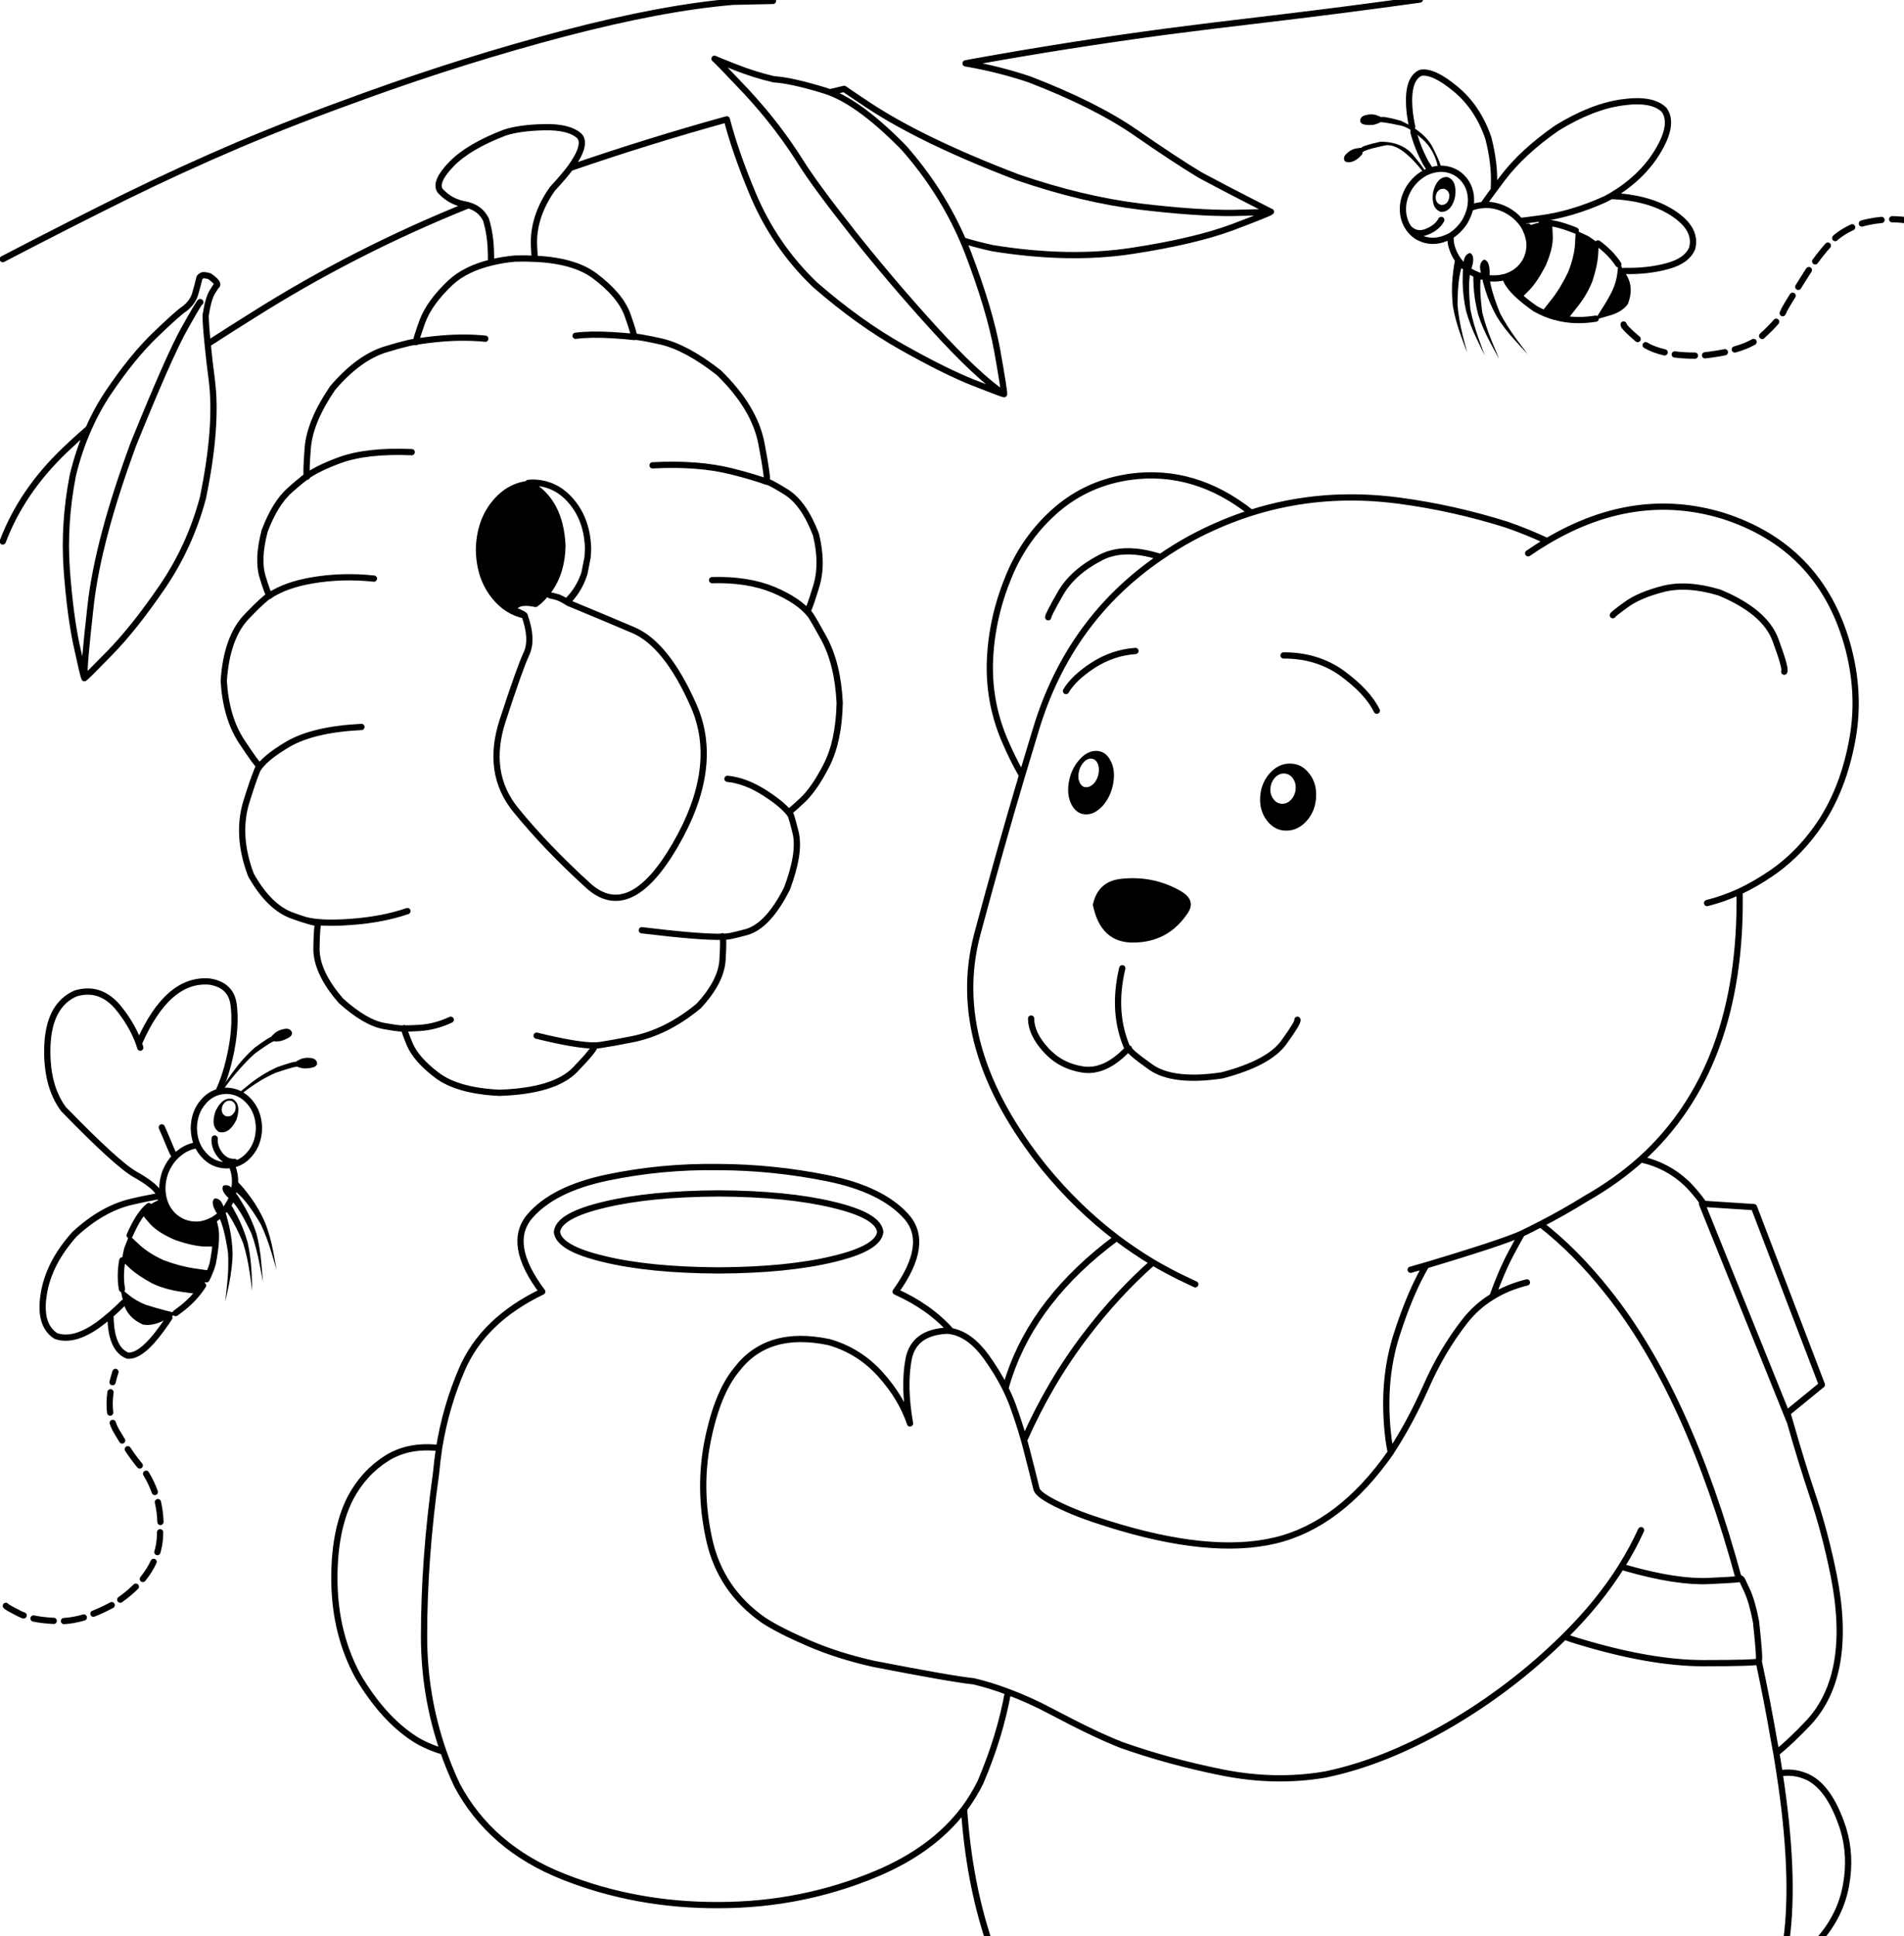 <?xml version="1.0" encoding="utf-8"?>
<!-- Generator: Adobe Illustrator 16.2.0, SVG Export Plug-In . SVG Version: 6.00 Build 0)  -->
<!DOCTYPE svg PUBLIC "-//W3C//DTD SVG 1.1//EN" "http://www.w3.org/Graphics/SVG/1.1/DTD/svg11.dtd">
<svg version="1.1" id="Layer_2" xmlns="http://www.w3.org/2000/svg" xmlns:xlink="http://www.w3.org/1999/xlink" x="0px" y="0px"
	 width="610px" height="620px" viewBox="0 0 610 620" enable-background="new 0 0 610 620" xml:space="preserve">
<g>
	<path d="M518.47,84.63c0-0.329,0-0.512,0-0.548c0.257,0.109,0.877,1.004,1.865,2.685c0.255,0.438,0.548,0.95,0.875,1.534
		c1.536,2.63,1.646,5.644,0.329,9.042c-1.204,1.717-3.177,2.959-5.917,3.727c-2.703,0.803-4.221,1.206-4.548,1.206
		c0.036-0.038,0.092-0.11,0.164-0.22c0.254-0.438,0.84-1.37,1.752-2.794c1.208-1.827,2.357-3.8,3.454-5.918
		c0.983-2.119,1.57-4.165,1.754-6.138C518.342,85.999,518.434,85.141,518.47,84.63z M498.194,101.508
		c-2.229-0.767-3.635-1.37-4.22-1.808c0.183-0.11,1.224-1.389,3.122-3.836c1.938-2.448,3.709-5.371,5.317-8.769
		c1.313-3.324,2.044-6.338,2.192-9.042c0.146-2.447,0.218-3.854,0.218-4.219l-0.056-0.11c0.477,0.219,1.847,0.858,4.11,1.917
		c1.573,1.025,2.594,1.791,3.068,2.303c0.11,0.109,0.184,0.219,0.22,0.329c0.035,0.109-0.021,1.26-0.164,3.452
		c-0.146,2.228-0.75,4.987-1.809,8.275c-1.096,2.813-2.648,5.498-4.658,8.055c-2.009,2.594-3.123,3.982-3.341,4.165
		c-0.295-0.036-1.392-0.22-3.289-0.548c-0.11-0.036-0.221-0.055-0.33-0.055C498.433,101.581,498.304,101.544,498.194,101.508z
		 M477.261,89.124c0.254,2.594,1.369,6.337,3.343,11.234c1.426,2.703,3.197,5.499,5.315,8.385c2.12,2.85,3.288,4.402,3.508,4.658
		c-0.256-0.219-1.571-1.644-3.946-4.274c-2.409-2.63-4.403-5.225-5.974-7.781c-1.605-2.923-2.83-5.773-3.672-8.549
		c-0.513-1.753-0.895-3.16-1.152-4.22c-0.183-0.657-0.292-1.206-0.327-1.644c-0.438-1.864-0.072-3.124,1.098-3.781
		c1.169,0.183,1.771,1.534,1.808,4.055C477.188,87.753,477.188,88.392,477.261,89.124z M493.976,71.313
		c2.192,0.183,3.251,0.365,3.177,0.548c0.147,0.109,0.257,1.424,0.33,3.946c0.07,2.521-0.694,5.625-2.304,9.315
		c-1.861,3.544-3.598,6.138-5.206,7.781c-1.57,1.608-2.411,2.412-2.521,2.412c-0.438-0.22-1.443-1.279-3.013-3.178
		c-1.28-1.974-1.993-3.069-2.139-3.288l0.11-0.22c2.85-0.876,5.003-2.631,6.465-5.26c1.425-2.923,1.534-5.9,0.329-8.933
		c-0.072-0.183-0.147-0.347-0.218-0.494l0.603-1.37l0.055-0.109c0.438-0.365,1.662-0.767,3.673-1.206
		C493.537,71.258,493.756,71.276,493.976,71.313z M474.465,88.465c-0.399,2.631-0.254,6.522,0.438,11.673
		c0.729,2.959,1.771,6.083,3.124,9.371c1.353,3.288,2.101,5.077,2.248,5.37c-0.185-0.255-1.116-1.956-2.796-5.096
		c-1.682-3.142-2.979-6.138-3.893-8.987c-0.84-3.216-1.332-6.265-1.479-9.152c-0.073-1.68-0.11-3.069-0.11-4.165
		c0.035,0,0.072,0.019,0.11,0.055C472.878,87.898,473.663,88.21,474.465,88.465z M466.466,82.218
		c0.547,0.951,1.243,1.845,2.082,2.685c-1.022,2.411-1.554,6.648-1.59,12.714c0.256,3.033,0.805,6.283,1.645,9.754
		c0.878,3.434,1.369,5.298,1.479,5.59c-0.146-0.255-0.821-2.064-2.028-5.426c-1.205-3.323-2.063-6.465-2.575-9.425
		c-0.364-3.324-0.4-6.43-0.109-9.316c0.291-2.886,0.603-4.858,0.933-5.918C466.337,82.621,466.393,82.401,466.466,82.218z
		 M468.768,85.123c0.035-0.292,0.071-0.548,0.108-0.767c0.11-1.9,0.804-3.014,2.083-3.342c1.097,0.511,1.314,1.972,0.658,4.383
		c-0.185,0.438-0.348,0.968-0.494,1.589c-0.584,2.557-0.604,6.558-0.055,12.001c0.583,2.995,1.479,6.174,2.685,9.535
		c1.205,3.362,1.881,5.17,2.027,5.426c-0.185-0.256-1.04-1.992-2.575-5.206c-1.534-3.178-2.702-6.23-3.507-9.152
		c-0.694-3.252-1.061-6.321-1.097-9.207C468.603,88.046,468.657,86.292,468.768,85.123z M456.766,55.257v0.055
		c-0.037,0.183-0.166,0.238-0.384,0.164c-0.074,0-0.128-0.019-0.164-0.055c-5.225-6.759-9.519-9.681-12.879-8.768
		c-5.115,1.096-7.379,1.917-6.795,2.466c0,0.146-0.384,0.603-1.15,1.37c-1.644,1.389-3.142,1.79-4.492,1.207
		c-0.55-0.841-0.387-1.664,0.49-2.467c0.842-0.841,1.791-1.389,2.852-1.644c1.205-0.219,1.846-0.293,1.918-0.219
		c0.108-0.438,2.119-1.096,6.028-1.973c4.712-0.037,8.312,1.479,10.797,4.548C455.432,52.937,456.692,54.708,456.766,55.257z
		 M452.436,40.625c3.288,2.009,5.555,4.347,6.797,7.014c1.716,3.508,2.503,5.444,2.354,5.809c-0.253,0.219-0.563,0.202-0.932-0.054
		c-0.767-3.653-2.445-6.631-5.04-8.933c-0.987-0.877-1.918-1.625-2.795-2.247c-1.39-0.986-2.614-1.625-3.674-1.918
		c-4.713-1.021-7.089-1.37-7.124-1.041c-0.072,0.111-0.641,0.329-1.698,0.658c-0.769,0.146-1.662,0.164-2.687,0.055
		c-1.021-0.073-1.645-0.438-1.861-1.096c-0.036-1.024,0.512-1.68,1.644-1.972c1.132-0.33,2.229-0.365,3.287-0.11
		c1.135,0.402,1.736,0.659,1.81,0.767c0.254-0.328,2.338,0.037,6.247,1.096C450.115,39.274,451.341,39.931,452.436,40.625z
		 M465.861,64.189c-0.876,2.52-2.283,3.745-4.22,3.672c-2.119-0.694-2.959-2.777-2.521-6.248c0.366-1.572,0.913-2.777,1.644-3.617
		c0.767-0.913,1.734-1.352,2.902-1.315c2.122,0.694,2.962,2.777,2.521,6.248C466.082,63.367,465.971,63.787,465.861,64.189z
		 M459.999,62.655c-0.184,1.571,0.365,2.557,1.644,2.959c1.352,0.109,2.229-0.621,2.631-2.192c0.036-0.365,0.055-0.693,0.055-0.986
		c-0.146-1.024-0.712-1.681-1.699-1.973C461.277,60.353,460.401,61.084,459.999,62.655z M419.392,247.66
		c1.68,2.083,2.429,4.604,2.247,7.563c-0.11,2.923-1.097,5.462-2.96,7.618c-1.898,2.119-4.072,3.178-6.521,3.178
		c-2.446,0.036-4.512-1.005-6.191-3.124c-1.644-2.119-2.395-4.64-2.247-7.563c0.146-2.923,1.15-5.461,3.015-7.618
		c1.862-2.118,4.019-3.178,6.467-3.178C415.683,244.501,417.747,245.541,419.392,247.66z M355.713,243.441
		c1.097,1.973,1.425,4.348,0.988,7.124c-0.438,2.776-1.5,5.187-3.182,7.233c-1.752,2.009-3.598,3.014-5.532,3.014
		c-1.938,0-3.473-0.986-4.604-2.959c-1.096-2.009-1.425-4.402-0.984-7.179c0.438-2.776,1.516-5.17,3.231-7.178
		c1.718-2.009,3.544-3.014,5.48-3.014C353.082,240.446,354.617,241.431,355.713,243.441z M414.075,249.086
		c-0.729-0.914-1.662-1.371-2.795-1.371c-1.096,0-2.063,0.476-2.903,1.425c-0.841,0.986-1.296,2.137-1.37,3.452
		c-0.073,1.315,0.273,2.448,1.041,3.398c0.729,0.95,1.663,1.424,2.795,1.424c1.095,0,2.065-0.475,2.904-1.424
		c0.84-0.986,1.296-2.137,1.37-3.452C415.189,251.223,414.843,250.072,414.075,249.086z M378.29,285.363
		c3.36,1.974,4.092,4.349,2.191,7.125c-4.128,6.175-9.883,9.297-17.262,9.372c-7.09,0.109-11.452-3.927-13.097-12.111
		c1.059-4.932,3.999-7.691,8.823-8.274C365.924,280.669,372.373,281.965,378.29,285.363z M181.503,192.696
		c0.613-0.56,1.197-1.181,1.754-1.863c1.753-2.119,3.088-4.548,4-7.289c-0.877,2.85-2.21,5.37-4,7.563
		c-0.502,0.619-1.023,1.195-1.563,1.727C181.632,192.786,181.568,192.741,181.503,192.696z M167.83,196.888
		c0.083,0.063,0.164,0.126,0.247,0.192h-0.027C167.973,197.013,167.899,196.948,167.83,196.888c0.069,0.062,0.143,0.125,0.219,0.192
		c-3.718-0.779-6.887-2.769-9.507-5.973c-3.289-3.982-4.987-8.987-5.097-15.015c0.11-6.028,1.809-11.033,5.097-15.016
		c3.033-3.689,6.74-5.735,11.124-6.137c6.576,3.69,10.084,10.285,10.522,19.783c-0.073,5.554-1.479,10.266-4.22,14.139
		c-1.315,1.863-2.776,3.379-4.384,4.548c-2.667-0.547-4.567-0.493-5.699,0.165c-1.461,0.84-2.138,1.37-2.028,1.589
		c0.146,0,0.858,0.255,2.137,0.767c-0.183,0.037-0.346,0.074-0.493,0.11c0.657,0.255,1.351,0.475,2.082,0.658
		C167.665,196.757,167.746,196.821,167.83,196.888z M86.863,332.107c0-0.146,0.457-0.619,1.37-1.424
		c0.876-0.621,1.898-1.023,3.069-1.205c1.169-0.147,1.917,0.254,2.247,1.205c0.073,0.691-0.346,1.277-1.26,1.752
		c-0.877,0.478-1.717,0.805-2.521,0.987c-1.059,0.108-1.644,0.128-1.753,0.054c-0.219-0.291-2.283,0.969-6.192,3.783
		c-1.352,1.131-3.069,2.868-5.151,5.205c-2.046,2.303-3.727,4.439-5.042,6.411c-0.365,0.11-0.603,0.021-0.712-0.274
		c0.146-0.291,1.315-1.971,3.507-5.041c2.192-3.068,4.567-5.733,7.124-8.002C84.835,333.15,86.607,331.997,86.863,332.107z
		 M74.97,381.266c0.256-1.207,0.365-2.396,0.33-3.563c0.402,0.253,0.803,0.64,1.205,1.148c0.841,0.77,2.119,2.32,3.836,4.657
		c1.717,2.341,3.252,5.024,4.603,8.058c1.096,2.813,1.973,5.957,2.63,9.426c0.658,3.47,1.005,5.372,1.041,5.699
		c-0.072-0.291-0.62-2.156-1.644-5.591c-1.023-3.396-2.192-6.467-3.507-9.206c-3.371-5.655-6.167-9.153-8.384-10.494v0.027
		c0.73,0.877,1.827,2.577,3.288,5.096c1.46,2.484,2.721,5.316,3.781,8.494c0.767,2.925,1.297,6.141,1.589,9.646
		c0.329,3.545,0.474,5.48,0.438,5.81c0-0.329-0.347-2.229-1.041-5.699c-0.657-3.509-1.498-6.703-2.521-9.591
		c-2.521-5.443-4.731-9.06-6.631-10.851c-0.255-0.218-0.493-0.42-0.712-0.603c-1.827-1.717-2.393-3.07-1.699-4.056
		C72.815,379.273,73.947,379.803,74.97,381.266z M54.256,421.98c-0.512,0.257-1.078,0.55-1.699,0.877
		c-2.521,1.276-4.804,1.717-6.85,1.314c-3.288-1.532-5.315-3.78-6.083-6.74c0-0.069-0.019-0.146-0.054-0.22
		c-0.695-2.813-0.969-4.383-0.822-4.712c0.037,0.037,0.146,0.148,0.329,0.329c0.329,0.329,1.005,0.913,2.027,1.755
		c1.499,1.278,3.325,2.354,5.48,3.232c2.264,0.729,4.474,1.368,6.63,1.918c1.498,0.365,2.521,0.62,3.069,0.766
		c0.219,0.036,0.347,0.057,0.384,0.057C56.484,420.738,55.681,421.213,54.256,421.98z M39.186,403.623
		c-0.072-0.62,0.129-1.918,0.604-3.89c0.912-2.341,1.461-3.745,1.644-4.22c0,0.034,0.037,0.069,0.11,0.108
		c0.255,0.328,1.26,1.296,3.014,2.903c1.973,1.862,4.585,3.542,7.836,5.041c3.508,1.314,6.796,2.191,9.864,2.631
		c3.105,0.476,4.749,0.693,4.932,0.656c0,0.073-0.2,0.641-0.602,1.7c-0.146,0.4-0.292,0.783-0.438,1.149
		c-0.292,0.621-0.603,1.188-0.932,1.7c-0.073,0.071-0.128,0.166-0.165,0.272c-1.168,1.536-1.844,2.411-2.027,2.631
		c-0.293,0.036-2.047-0.184-5.261-0.658c-3.252-0.477-6.248-1.351-8.987-2.628c-3.033-1.645-5.371-3.217-7.016-4.716
		c-1.643-1.498-2.484-2.302-2.521-2.409C39.205,403.824,39.186,403.732,39.186,403.623z M72.067,387.402
		c0.547-0.694,1.058-1.463,1.534-2.303c0.621,0.986,1.406,2.394,2.356,4.221c1.352,2.558,2.485,5.424,3.397,8.604
		c0.658,2.96,1.078,6.212,1.261,9.754c0.146,3.544,0.201,5.462,0.164,5.755c0-0.293-0.255-2.211-0.767-5.755
		c-0.512-3.506-1.225-6.721-2.137-9.646C75.719,392.955,73.782,389.411,72.067,387.402z M72.012,387.458
		c0.365,1.097,0.803,2.703,1.315,4.819c0.694,2.815,1.096,5.883,1.206,9.208c-0.074,2.995-0.458,6.247-1.15,9.754
		c-0.731,3.47-1.151,5.352-1.261,5.645c0.073-0.294,0.292-2.212,0.658-5.755c0.364-3.543,0.456-6.851,0.273-9.919
		c-0.803-5.479-1.808-9.39-3.013-11.728c-0.256-0.512-0.529-0.949-0.822-1.315c-1.242-2.153-1.39-3.615-0.438-4.385
		c1.315-0.036,2.265,0.86,2.85,2.688C71.738,386.727,71.865,387.055,72.012,387.458z M67.957,390.855l0.164,0.054
		c0.072,0.291,0.311,1.569,0.712,3.835c0.183,2.484,0.183,3.947,0,4.385c-0.036,0.11-1.188,0.128-3.452,0.056
		c-2.302-0.072-5.352-0.75-9.152-2.028c-3.689-1.571-6.393-3.286-8.11-5.151c-1.679-1.897-2.501-2.922-2.466-3.067
		c-0.219-0.146,0.457-1.043,2.028-2.688c0.072-0.145,0.183-0.29,0.328-0.436c1.754-1.061,2.923-1.607,3.507-1.645l0.055,0.053
		l1.096,0.439c0.037,0.109,0.075,0.238,0.11,0.383c1.133,3.07,3.198,5.227,6.193,6.469c3.033,1.094,5.992,0.895,8.877-0.604
		C67.883,390.872,67.918,390.855,67.957,390.855z M76.669,349.919c0.146-0.185,1.425-1.244,3.836-3.179
		c2.447-1.899,5.17-3.545,8.165-4.932c3.836-1.353,5.883-1.938,6.138-1.754c0-0.111,0.548-0.422,1.645-0.935
		c1.023-0.363,2.119-0.455,3.288-0.272c1.169,0.184,1.79,0.785,1.864,1.81c-0.146,0.655-0.713,1.077-1.699,1.261
		c-1.024,0.218-1.937,0.294-2.74,0.218c-1.06-0.183-1.625-0.329-1.699-0.438c-0.11-0.329-2.447,0.274-7.014,1.807
		c-3.544,1.498-7.27,3.8-11.179,6.906C76.907,350.412,76.705,350.246,76.669,349.919z M74.258,352.604
		c-1.279-0.4-2.283,0.129-3.014,1.588c-0.476,1.535-0.129,2.615,1.042,3.235c1.279,0.365,2.283-0.163,3.014-1.591
		C75.774,354.305,75.427,353.225,74.258,352.604z M75.738,358.632c-1.535,3.106-3.379,4.404-5.536,3.892
		c-1.899-1.133-2.283-3.358-1.15-6.688c1.499-3.104,3.324-4.4,5.48-3.891C76.469,353.078,76.87,355.309,75.738,358.632z
		 M345.575,247.551c-0.22,1.242-0.072,2.321,0.438,3.233c0.476,0.914,1.151,1.352,2.027,1.314c0.877,0,1.717-0.438,2.521-1.314
		c0.768-0.913,1.243-2.009,1.427-3.288c0.182-1.242,0.035-2.32-0.439-3.234c-0.51-0.876-1.206-1.314-2.083-1.314
		c-0.874,0-1.697,0.457-2.465,1.37C346.231,245.231,345.756,246.31,345.575,247.551z"/>
	<path fill="#B37B38" d="M240.852,653.842c0-0.146-0.019-0.273-0.055-0.384c0.146-0.037,0.219,0.018,0.219,0.166L240.852,653.842z"
		/>
	<path fill="none" stroke="#000000" stroke-width="2" stroke-linecap="round" stroke-linejoin="round" stroke-miterlimit="3" d="
		M571.134,100.303c0.218-0.402,0.385-0.768,0.494-1.096c0.584-1.06,1.479-2.557,2.685-4.493 M452.436,40.625
		c-0.476-2.083-0.785-4.183-0.931-6.302c-0.402-6.102,0.821-9.773,3.671-11.015c2.703-0.474,6.432,1.261,11.182,5.207
		c4.748,3.945,8.236,9.17,10.466,15.673c1.39,5.407,1.989,10.394,1.808,14.96c-0.035,0.621-0.055,1.187-0.055,1.699
		c0.766-1.06,1.68-2.282,2.74-3.671c4.312-5.699,10.139-11.089,17.48-16.167c7.488-4.603,14.466-7.343,20.935-8.22
		c6.43-0.913,10.904-0.109,13.427,2.411c2.191,3.069,1.44,7.598-2.248,13.59c-3.397,5.517-8.312,10.174-14.739,13.974
		c8,0.33,14.54,2.12,19.616,5.371c5.298,3.398,7.418,7.179,6.357,11.344c-1.097,2.704-3.743,4.622-7.946,5.754
		c-4.2,1.133-8.73,1.645-13.589,1.535c-0.111,0-0.202,0-0.273,0 M511.237,102.056c-0.402,0.037-0.806,0.091-1.207,0.165
		c-3.907,0.512-7.616,0.329-11.123-0.548 M498.194,101.508c-2.191-0.621-4.292-1.498-6.303-2.629
		c-4.859-3.398-7.893-6.303-9.097-8.714c-0.293-0.548-0.531-1.022-0.713-1.424c-0.109,0-0.2,0.019-0.274,0.054
		c-1.496,0.366-3.015,0.476-4.547,0.33 M474.684,88.575c-0.068-0.037-0.145-0.073-0.218-0.11c-0.802-0.255-1.587-0.567-2.354-0.931
		c-0.037-0.036-0.073-0.055-0.11-0.055c-0.292-0.183-0.583-0.348-0.877-0.494 M468.768,85.123c-0.073-0.072-0.146-0.146-0.22-0.219
		c-0.84-0.841-1.535-1.734-2.082-2.685c-0.366-0.621-0.675-1.26-0.933-1.918c-0.658-1.608-0.913-3.197-0.768-4.767
		c-0.877,0.475-1.79,0.858-2.74,1.15c-2.886,0.841-5.59,0.493-8.109-1.042c-1.06-0.73-1.918-1.569-2.575-2.52
		c-0.914-1.279-1.499-2.759-1.753-4.438c-0.438-2.96,0.237-5.883,2.027-8.769c1.35-1.973,2.94-3.453,4.768-4.439 M456.766,55.257
		c0.511-0.256,1.042-0.475,1.59-0.658c-0.548-0.803-1.079-1.625-1.59-2.466c-1.753-3.252-3.067-6.557-3.944-9.919 M576.121,91.863
		c0.693-1.133,1.461-2.356,2.302-3.672c0.364-0.584,0.73-1.15,1.096-1.698 M596.507,71.587c0.73-0.219,1.479-0.402,2.247-0.547
		c1.353-0.293,2.703-0.494,4.054-0.603 M587.958,76.246c0.109-0.111,0.219-0.22,0.328-0.331c1.571-1.241,3.271-2.282,5.096-3.122
		 M581.546,83.698c1.389-1.899,2.739-3.58,4.056-5.042 M606.205,70.217c1.499,0,2.997,0.109,4.496,0.328 M536.555,113.51
		c1.974,0.256,4.129,0.383,6.467,0.383 M546.254,113.783c2.302-0.255,4.421-0.585,6.358-0.986 M555.789,111.92
		c2.34-0.657,4.349-1.461,6.027-2.411 M564.557,107.591c0.113-0.109,0.222-0.219,0.331-0.329c1.718-1.571,3.105-2.978,4.165-4.22
		 M516.717,197.025c0.036-0.219,1.461-1.351,4.274-3.397c2.813-2.047,6.775-3.727,11.892-5.042
		c5.079-1.279,11.052-0.895,17.919,1.151c9.757,4.019,15.767,9.098,18.03,15.234c2.266,6.102,3.196,9.481,2.796,10.138
		 M308.859,579.423h-0.056c-6.576,8.694-15.93,15.581-28.058,20.66c-15.893,6.65-32.642,9.99-50.252,10.026
		c-17.719,0.11-34.378-2.923-49.978-9.096c-15.637-6.177-27.017-15.983-34.141-29.43c-1.644-3.507-3.087-7.05-4.329-10.632
		c-3.727-1.13-6.85-2.52-9.371-4.162c-6.685-4.349-12.695-11.035-18.03-20.06c-4.786-8.841-7.288-18.761-7.507-29.757
		c-0.184-11.031,1.498-20.057,5.042-27.069c2.85-5.444,6.722-9.719,11.618-12.823c4.712-2.996,10.339-4.11,16.879-3.343
		c1.424-8.842,3.873-17.263,7.342-25.266c4.531-10.483,13.098-18.759,25.702-24.823c-7.672-10.192-9.006-18.23-4-24.111
		c5.042-5.882,13.354-10.027,24.934-12.44c11.582-2.41,23.4-3.525,35.456-3.342c11.727,0.035,23.381,1.223,34.963,3.563
		c11.581,2.338,19.983,6.394,25.208,12.166c5.225,5.771,4.11,13.83-3.343,24.166c7.27,3.252,13.207,7.471,17.811,12.659
		c4.02,0.729,7.746,3.452,11.179,8.164c2.447,3.399,4.514,6.777,6.192,10.138c0.364-1.313,0.768-2.628,1.206-3.945
		c5.589-16.657,17.062-31.398,34.414-44.223c-8.366-6.358-16.056-13.811-23.071-22.358c-20.824-25.867-28.003-50.874-21.537-75.022
		c4.86-18.12,9.627-35.036,14.305-50.745c-2.047-3.543-3.965-7.435-5.755-11.672c-3.434-8.22-4.931-16.824-4.492-25.811
		c0.438-8.988,2.483-17.847,6.138-26.579c3.471-8.293,8.531-15.308,15.18-21.043c6.688-5.735,14.561-9.243,23.62-10.521
		c13.812-1.863,26.725,1.972,38.744,11.508c15.125-4.787,30.979-6.065,47.565-3.837c11.472,1.535,22.853,4.073,34.142,7.617
		c4.563,1.572,8.933,3.343,13.098,5.316c18.777-11.143,37.556-13.845,56.333-8.11c20.569,6.576,33.83,20.258,39.787,41.045
		c2.885,10.267,3.47,20.294,1.752,30.085c-1.716,9.792-4.822,18.339-9.315,25.647c-4.677,7.417-10.34,13.372-16.987,17.865
		c-3.288,2.228-6.594,4.128-9.919,5.699c0.62,37.557-9.919,66.146-31.62,85.763c5.591,1.206,10.468,3.765,14.632,7.673
		c1.826,1.789,3.671,3.98,5.534,6.575l16.058,1.041l21.755,56.883l-11.068,9.043c0.292,0.984,0.586,1.971,0.877,2.957
		c2.483,8.732,4.915,16.622,7.288,23.674c2.63,7.82,4.857,16.258,6.687,25.319c4.2,21.15,1.533,36.879-8.002,47.183
		c-3.616,3.836-7.067,7.107-10.355,9.812c0.364,2.151,0.712,4.311,1.041,6.464c2.812-0.477,5.518-0.202,8.107,0.823
		c5.115,1.936,9.19,7.546,12.221,16.823c1.79,5.773,2.103,11.854,0.933,18.247c-1.168,6.432-4.037,12.241-8.604,17.426
		 M454.901-0.147c-0.146,0.037-0.274,0.055-0.385,0.055c-15.781,2.192-31.218,4.183-46.305,5.974
		c-15.199,1.79-26.671,3.196-34.416,4.22c-21.078,2.812-41.795,6.064-62.144,9.754c-0.766,0.146-1.533,0.293-2.301,0.438
		c6.903,1.17,13.699,2.868,20.385,5.097c14.064,5.407,25.391,11.069,33.977,16.988c8.585,5.955,15.526,10.522,20.823,13.7
		c5.737,3.069,10.87,5.755,15.401,8.056c4.311,2.192,6.702,3.417,7.179,3.671h0.055c-0.219,0.293-4.348,1.955-12.385,4.988
		c-8.074,2.995-18.815,5.517-32.224,7.562c-13.406,2.044-28.259,1.753-44.552-0.877c-3.324-0.731-6.484-1.553-9.479-2.466
		c0.549,1.279,1.077,2.576,1.589,3.892c4.64,12.128,7.764,22.596,9.372,31.401c1.569,8.84,2.301,13.48,2.189,13.919
		c-0.219,0.037-3.396-1.152-9.533-3.563c-6.139-2.412-13.81-6.211-23.018-11.398c-9.207-5.151-18.559-11.855-28.058-20.111
		c-8.622-8.256-15.271-17.975-19.948-29.154c-3.652-8.732-6.411-16.659-8.274-23.784c-16.77,4.639-33.484,9.829-50.143,15.564
		c-1.498,1.972-3.417,4.219-5.754,6.739c-4.201,5.993-6.156,12.094-5.863,18.305c0.073,1.497,0.146,2.849,0.218,4.054
		c8.44,0.365,14.852,2.192,19.235,5.48c5.48,4.092,8.987,8.276,10.522,12.55c1.498,4.238,2.173,6.576,2.027,7.014h0.055
		c0.255-0.146,1.516,0,3.781,0.438c1.243,0.219,2.831,0.548,4.768,0.986c5.48,1.242,11.691,4.586,18.633,10.029
		c7.563,7.379,12.092,14.887,13.59,22.522c1.461,7.636,2.028,11.763,1.699,12.385c0.255-0.109,1.334,0.383,3.233,1.479
		c0.84,0.475,1.845,1.078,3.014,1.809c3.8,2.375,6.979,6.905,9.536,13.591c1.57,6.283,1.589,11.873,0.054,16.769
		c-1.498,4.896-2.429,7.489-2.795,7.781c0.146,0.072,0.475,0.493,0.987,1.261l0.055,0.054c0.877,1.352,2.265,3.764,4.165,7.234
		c3.033,5.516,4.75,12.476,5.151,20.879c-0.183,8.147-1.588,14.796-4.219,19.947c-2.63,5.152-5.261,8.933-7.892,11.344
		c-2.594,2.411-4,3.616-4.219,3.616c0.183,0,0.42,0.384,0.712,1.151c0.365,1.059,0.858,2.85,1.479,5.37
		c1.06,4.275,0.146,10.267-2.74,17.975c-4.02,8.001-8.366,12.66-13.042,13.974c-2.192,0.584-3.909,1.005-5.151,1.261
		c-0.329,0.036-0.621,0.073-0.877,0.109c-0.512,0.074-0.896,0.11-1.151,0.11c-0.146,0-0.273,0-0.383,0
		c0.22,0.658,0.201,3.105-0.055,7.343c-0.255,4.676-2.813,9.627-7.672,14.852c-6.795,5.625-13.883,9.17-21.263,10.631
		c-4.458,0.877-7.691,1.462-9.699,1.754c-0.256,0.035-0.494,0.072-0.713,0.109c-0.474,0.072-1.005,0.11-1.589,0.11
		c0.11,0.729-1.99,3.323-6.301,7.782c-4.384,4.531-12.459,6.996-24.222,7.396c-8.987-0.438-15.673-2.318-20.057-5.645
		c-4.384-3.323-7.27-6.594-8.659-9.809c-1.241-2.996-1.844-4.715-1.807-5.15c-0.074,0-0.146,0-0.219,0
		c-0.293,0.035-0.768,0.019-1.426-0.057c-0.401-0.035-0.876-0.091-1.424-0.164c-0.913-0.146-2.028-0.326-3.343-0.549
		c-4.055-0.729-8.659-3.414-13.81-8.055c-5.296-6.064-7.928-11.673-7.891-16.824c0.073-5.151,0.311-7.891,0.712-8.22
		c-0.329,0.219-1.827-0.091-4.495-0.931c-1.059-0.33-2.301-0.749-3.726-1.261c-5.042-1.717-9.535-6.083-13.481-13.097
		c-3.178-8.403-3.671-16.202-1.479-23.4c1.46-4.677,2.575-7.927,3.342-9.755c0.074-0.254,0.165-0.474,0.273-0.658
		c0.256-0.621,0.458-0.985,0.604-1.096c-0.476-0.183-2.394-2.813-5.755-7.891c-3.324-5.077-5.225-11.526-5.699-19.344
		c0.62-9.28,3.069-16.148,7.344-20.605c2.484-2.595,4.364-4.421,5.644-5.48c0.183-0.184,0.347-0.33,0.494-0.438
		c0.402-0.33,0.731-0.549,0.986-0.658c0.037-0.072,0.109-0.129,0.219-0.164c-0.402-0.403-1.132-2.338-2.192-5.809
		c-1.205-3.8-1.005-8.75,0.604-14.852c2.229-5.955,4.969-10.356,8.22-13.207c1.534-1.352,2.74-2.375,3.617-3.069
		c0.475-0.438,1.042-0.877,1.699-1.315c-0.219-0.804-0.128-3.781,0.274-8.932c0.438-5.7,3.105-12.13,8-19.291
		c5.625-6.576,11.363-10.722,17.208-12.439c2.886-0.876,5.133-1.498,6.74-1.863c1.06-0.255,1.827-0.403,2.302-0.438
		c0.146-0.036,0.292-0.055,0.438-0.055c0.038-0.621,0.713-2.775,2.029-6.466c1.498-4.054,4.511-8.22,9.042-12.494
		c3.215-2.959,7.544-5.097,12.987-6.412c0-0.804-0.018-1.735-0.054-2.795c-0.038-3.982-0.567-7.634-1.59-10.96
		c-1.169-2.338-3.049-3.872-5.644-4.603c-24.295,9.754-47.366,21.537-69.213,35.347c-4.566,2.849-9.333,5.882-14.302,9.097
		c0.292,3.179,0.73,6.996,1.315,11.453c1.279,9.864,0.329,22.488-2.85,37.868c-2.776,10.375-7.142,19.911-13.097,28.605
		c-5.955,8.694-11.508,15.672-16.66,20.934c-5.151,5.297-7.891,8.018-8.22,8.165c-0.183-0.254-0.986-3.653-2.411-10.193
		c-1.425-6.54-2.502-14.759-3.234-24.659c-0.693-9.865-0.037-19.929,1.974-30.196c1.279-5.297,2.959-10.267,5.042-14.906
		c-2.631,2.264-5.207,4.604-7.728,7.014c-9.17,8.804-15.764,18.523-19.783,29.154 M487.015,70.765
		c-1.168-1.388-2.628-2.557-4.384-3.507c-2.521-1.279-5.004-1.808-7.452-1.589c-0.769,0.037-1.516,0.146-2.246,0.328
		c-0.658,0.146-1.298,0.365-1.92,0.658c-0.327,1.499-0.947,3.015-1.861,4.549c-1.277,1.863-2.74,3.307-4.385,4.33 M471.013,66.655
		c0.293-1.388,0.348-2.777,0.165-4.165c-0.438-2.958-1.883-5.278-4.329-6.959c-2.521-1.535-5.226-1.881-8.11-1.042
		c-0.146,0.037-0.273,0.072-0.383,0.11 M478.575,60.846c-1.716,2.302-2.85,3.911-3.398,4.823 M461.752,70.437
		c-0.877,1.644-2.412,2.904-4.604,3.781c-2.192,0.913-4.129,0.548-5.809-1.096 M482.412,88.63c-0.11,0.037-0.219,0.073-0.33,0.11
		 M516.17,62.764c-0.622,0.33-1.225,0.658-1.811,0.987c-7.344,3.325-14.43,5.407-21.262,6.247c-1.572,0.183-2.958,0.365-4.166,0.547
		c-0.548,0.293-1.021,0.567-1.425,0.822c0.403,0.512,0.769,1.078,1.097,1.699c0.221-0.146,0.549-0.311,0.986-0.494 M493.976,71.313
		c2.63-0.183,6.246,0.657,10.85,2.521 M511.949,77.944c2.74,2.008,4.913,4.238,6.521,6.686 M488.933,70.545
		c-0.693,0.074-1.333,0.146-1.918,0.22c0.185,0.183,0.35,0.383,0.493,0.603 M482.412,88.63c2.85-0.876,5.003-2.631,6.465-5.26
		c1.425-2.923,1.534-5.9,0.329-8.933c-0.072-0.183-0.147-0.347-0.218-0.494c-0.147-0.328-0.273-0.621-0.387-0.876 M407.116,67.806
		c-0.583,0.11-4.549,0.239-11.894,0.384c-7.708,0.109-17.683-0.567-29.922-2.028c-12.273-1.497-25.353-4.621-39.236-9.37
		c-20.642-7.892-36.715-15.673-48.225-23.346c-2.813-1.862-5.279-3.525-7.398-4.986c-1.534,0.365-3.068,0.731-4.603,1.096
		c6.723,2.557,14.632,8.476,23.729,17.756c8.037,9.133,14.358,19.034,18.961,29.701 M335.82,197.683
		c-0.036-0.475,1.279-3.033,3.945-7.672c2.666-4.603,6.997-8.438,12.988-11.508c4.969-2.557,11.323-2.594,19.07-0.11
		c3.066-2.118,6.302-4.11,9.7-5.974c6.319-3.397,12.767-6.137,19.344-8.219 M495.675,173.296c-2.047,1.206-4.075,2.503-6.084,3.892
		 M520.17,103.919c-0.109,0.438,1.389,1.99,4.495,4.658 M441.093,227.604c-1.938-4.019-5.718-8.075-11.346-12.166
		c-5.332-3.727-11.509-5.571-18.521-5.535 M361.688,335.781c-0.074,0.617,2.266,2.609,7.014,5.972
		c4.749,3.323,12.366,4.203,22.853,2.629c9.976-2.629,16.55-6.138,19.729-10.521c3.179-4.385,4.64-6.814,4.385-7.289
		 M382.948,411.297c-1.682-0.771-3.343-1.555-4.987-2.356c-2.923-1.463-5.789-3.016-8.604-4.658
		c-7.563,6.647-14.741,14.43-21.536,23.345c-7.708,10.084-14.284,21.281-19.729,33.592c0.294,1.024,0.568,2.048,0.821,3.07
		c1.28,4.934,2.34,9.15,3.18,12.657c0.438,1.279,2.775,2.941,7.015,4.987c4.236,2.082,9.443,4.073,15.617,5.974
		c21.955,6.941,39.896,8.749,53.813,5.426c13.884-3.323,26.231-12.731,37.045-28.221c-0.292-1.354-0.527-2.705-0.711-4.059
		c-1.534-12.236-0.675-23.416,2.576-33.538c2.887-9.06,6.047-16.492,9.479-22.304c-3.104,0.877-4.769,1.354-4.987,1.427
		 M369.358,404.281c-4.02-2.413-7.892-5.024-11.618-7.837 M445.585,465.11c0.037-0.074,0.074-0.15,0.11-0.222
		c4.055-6.21,7.782-13.135,11.179-20.77c3.362-7.672,7.472-14.632,12.331-20.88c2.484-3.216,5.462-5.879,8.933-8
		c1.937-5.443,3.983-10.173,6.139-14.193c1.313-2.446,2.41-4.438,3.286-5.974c-0.548,0.22-1.095,0.457-1.644,0.713
		c-3.472,1.351-7.855,2.87-13.153,4.549c-5.26,1.68-9.989,3.141-14.189,4.384c-0.585,0.183-1.135,0.349-1.646,0.492 M525.76,490.043
		c-1.791,3.945-3.893,7.837-6.303,11.673c0.585,0.183,1.188,0.363,1.807,0.548c10.561,2.995,19.236,4.346,26.031,4.055
		c5.151-0.218,8.422-0.419,9.81-0.604c-10.777-39.784-24.788-70.455-42.032-92.009c-6.832-8.622-13.993-15.837-21.482-21.646
		c-2.045,1.06-4.056,2.063-6.027,3.014 M525.704,371.291c-5.227,4.677-11.088,8.857-17.593,12.549
		c-4.896,3.033-9.736,5.773-14.521,8.221 M489.207,410.691c-4.128,1.022-7.818,2.539-11.069,4.549 M359.55,310.079
		c-2.265,9.535-1.681,18.157,1.754,25.864c-4.821,5.08-9.607,7.271-14.358,6.578c-4.786-0.732-8.748-2.834-11.893-6.305
		c-3.141-3.471-4.712-6.813-4.712-10.027 M557.324,285.528c-3.436,1.571-6.904,2.795-10.411,3.671 M527.238,110.55
		c1.644,0.987,3.672,1.754,6.082,2.302 M228.905,18.814c0.585,0.438,4,3.964,10.248,10.577c1.717,1.862,3.397,3.762,5.041,5.699
		c4.239,5.006,8.147,10.303,11.728,15.892c3.288,5.334,9.079,13.243,17.372,23.729c8.329,10.485,17.042,20.715,26.14,30.688
		c9.134,10.01,16.55,16.952,22.248,20.825 M265.84,29.555c-0.583-0.219-1.169-0.419-1.753-0.603
		c-7.088-2.155-12.477-3.343-16.166-3.562c-3.982-0.913-8.075-2.192-12.276-3.836c-4.165-1.644-6.411-2.557-6.74-2.74 M0.88,82.985
		c14.468-7.527,27.62-14.211,39.456-20.057c11.838-5.81,23.838-11.307,36.004-16.495c12.129-5.151,25.885-10.485,41.265-16.002
		c21.043-7.598,42.105-14.174,63.185-19.728c21.08-5.516,39.127-8.896,54.143-10.138l12.714-0.273 M150.047,65.723
		c-0.365-0.109-0.75-0.202-1.151-0.273c-3.143-0.548-5.791-2.028-7.946-4.439c-1.168-1.937,0.073-4.768,3.726-8.494
		c3.617-3.727,9.279-7.07,16.988-10.029c3.215-1.06,7.47-1.644,12.769-1.753c5.296-0.109,9.042,0.841,11.234,2.85
		c1.608,1.863,0.62,5.261-2.96,10.193 M245.619,154.281c-2.63-0.987-6.32-2.083-11.07-3.288c-7.197-1.828-15.691-2.484-25.481-1.973
		 M203.094,107.92c-2.082-0.255-4.493-0.457-7.233-0.603c-4.566-0.256-8.385-0.183-11.453,0.218 M169.666,154.938
		c-0.145-0.109-0.292-0.2-0.438-0.274c0.548-0.073,1.115-0.109,1.699-0.109c4.932,0.146,9.042,2.229,12.33,6.247
		c3.288,3.982,5.005,8.988,5.151,15.016c-0.036,0.913-0.09,1.808-0.165,2.685l-0.987,5.042c-0.877,2.85-2.21,5.37-4,7.563
		c-0.502,0.619-1.023,1.195-1.563,1.727 M181.503,192.696c-0.872-0.555-1.75-1.01-2.63-1.37c-0.95-0.292-1.827-0.513-2.631-0.658
		 M181.503,192.696c0.065,0.045,0.129,0.09,0.191,0.138 M187.256,183.544c-0.912,2.74-2.247,5.17-4,7.289
		c-0.557,0.683-1.143,1.303-1.754,1.863 M182.105,193.08c6.771,2.789,13.702,5.693,20.797,8.713
		c7.098,3.023,13.537,11.078,19.317,24.167c5.775,13.083,3.802,27.988-5.918,44.717c-9.716,16.694-19.032,20.978-27.949,12.85
		c-8.919-8.125-16.609-16.153-23.071-24.084c-6.464-7.926-7.88-17.481-4.247-28.661c3.639-11.188,6.178-18.323,7.617-21.399
		c1.445-3.068,1.242-7.17-0.603-12.303c-3.718-0.779-6.887-2.769-9.507-5.973c-3.289-3.982-4.987-8.987-5.097-15.015
		c0.11-6.028,1.809-11.033,5.097-15.016c3.033-3.689,6.74-5.735,11.124-6.137 M259.648,196.971
		c-2.411-3.068-6.338-5.754-11.782-8.056c-5.516-2.301-12.092-3.343-19.728-3.124 M157.335,84.082
		c2.303-0.585,4.823-1.005,7.563-1.261c2.229-0.073,4.366-0.055,6.412,0.055 M28.391,137.238c1.827-4.165,3.964-8.056,6.411-11.672
		c5.188-7.672,10.193-13.81,15.016-18.414c4.822-4.639,7.946-7.417,9.371-8.329c1.753-1.426,2.868-2.996,3.342-4.712
		c0.513-1.754,0.969-3.472,1.37-5.152c-0.036-0.073,0.165-0.274,0.604-0.604c0.401-0.328,1.279-0.292,2.63,0.11
		c2.154,1.535,2.905,2.557,2.247,3.069c-0.073-0.072-0.548,0.622-1.424,2.083c-0.841,1.424-1.535,3.909-2.082,7.453
		c0.037,2.118,0.254,5.15,0.658,9.096 M27.184,215.548c-0.328-0.548,0.293-7.801,1.864-21.756
		c1.571-13.919,6.157-31.164,13.755-51.732c3.69-9.096,6.869-16.677,9.535-22.742c2.923-6.649,5.261-11.508,7.015-14.577
		c3.288-5.845,4.896-8.495,4.822-7.946 M86.15,190.888c0.11-0.073,0.201-0.109,0.274-0.11c-0.036,0-0.055-0.021-0.055-0.055
		c3.472-2.265,7.947-3.872,13.426-4.823c6.467-1.131,13.134-1.333,20.002-0.602 M133.278,109.454
		c2.192-0.402,4.969-0.749,8.33-1.041c4.896-0.402,9.518-0.384,13.865,0.055 M132.841,109.509c0.218,0,0.365,0.018,0.438,0.054
		c0-0.036,0-0.073,0-0.109 M96.617,153.788c0.986-0.803,1.571-1.188,1.754-1.151c-0.038-0.036-0.055-0.091-0.055-0.164
		c2.375-1.681,5.827-3.362,10.357-5.042c5.809-2.156,13.555-3.033,23.235-2.63 M167.83,196.888
		c-0.084-0.067-0.165-0.131-0.247-0.191c-0.731-0.183-1.425-0.403-2.082-0.658c0.146-0.036,0.31-0.074,0.493-0.11
		c-1.279-0.511-1.991-0.767-2.137-0.767c-0.11-0.219,0.566-0.75,2.028-1.589c1.133-0.658,3.032-0.712,5.699-0.165
		c1.608-1.169,3.069-2.685,4.384-4.548c2.74-3.874,4.147-8.585,4.22-14.139c-0.438-9.499-3.946-16.093-10.522-19.783
		 M168.049,197.08c-0.077-0.068-0.149-0.132-0.219-0.192c0.083,0.063,0.164,0.126,0.247,0.192H168.049z M165.994,195.929
		c0.11,0.037,0.238,0.091,0.384,0.166c0.401,0.183,0.804,0.383,1.206,0.603 M82.533,246.4c1.461-2.412,4.695-5.096,9.7-8.056
		c5.445-3.178,13.299-5.023,23.565-5.535 M97.603,294.57c3.325,0.95,8.312,1.17,14.962,0.658c6.649-0.475,12.64-1.626,17.974-3.453
		 M44.94,335.507c-0.137-0.456-0.284-0.914-0.438-1.37c-1.045-2.937-2.58-5.857-4.604-8.769c-0.731-1.062-1.516-2.082-2.356-3.069
		c-3.836-4.348-8.311-5.718-13.426-4.109c-0.34,0.153-0.668,0.317-0.986,0.492c-4.954,2.713-7.603,8.084-7.946,16.112
		c-0.33,8.513,1.389,15.308,5.151,20.386c11.489,11.815,19.162,18.803,23.016,20.961c3.852,2.158,6.299,4.049,7.343,5.674
		 M69.929,349.698c1.78-3.742,3.178-8.265,4.192-13.563c1.018-5.298,1.263-10.074,0.74-14.328c-0.528-4.254-3.104-6.738-7.727-7.455
		c-8.988-0.767-16.531,5.828-22.632,19.784 M69.929,349.698c0.804-0.218,1.663-0.345,2.576-0.384
		c2.959,0.074,5.426,1.242,7.398,3.509c1.973,2.229,2.995,5.043,3.069,8.438c-0.073,3.397-1.096,6.211-3.069,8.438
		c-1.572,1.827-3.471,2.94-5.699,3.344c0.074,0.22,0.165,0.455,0.275,0.712c0.475,1.277,0.749,2.592,0.821,3.946
		c0.036,1.167-0.073,2.354-0.33,3.562 M73.984,384.332c-0.146,0.257-0.274,0.514-0.384,0.77c-0.476,0.838-0.986,1.606-1.534,2.301
		c-0.038,0-0.055,0.021-0.055,0.057 M70.039,389.484c-0.548,0.438-1.132,0.84-1.754,1.205c0.11,0.438,0.256,0.933,0.439,1.479
		c0.767,2.594,0.566,6.797-0.603,12.604c-0.511,1.716-1.169,3.359-1.973,4.932 M65.052,411.679
		c-1.973,3.067-4.548,5.754-7.727,8.057c-0.365,0.255-0.711,0.511-1.041,0.766 M54.256,421.98c-1.279,1.973-2.704,3.946-4.274,5.919
		c-3.543,4.383-6.576,6.466-9.097,6.248c-3.617-1.428-5.444-5.719-5.48-12.88c0-0.071,0-0.129,0-0.164
		c-0.693,0.585-1.424,1.188-2.192,1.811c-5.954,4.783-11.07,6.427-15.344,4.931c-3.653-2.376-4.932-6.871-3.836-13.481
		c1.06-6.611,4.348-12.988,9.864-19.123c5.992-5.555,12.203-9.043,18.632-10.469c2.557-0.584,4.64-1.024,6.248-1.314
		c1.605-0.329,2.758-0.512,3.452-0.548c-0.438-2.411-0.183-4.952,0.768-7.617c0.801-1.948,1.851-3.575,3.15-4.878
		c-0.5-0.592-1.002-1.523-1.506-2.796c-0.95-2.3-1.882-4.492-2.795-6.575 M56.146,370.413c0.31-0.32,0.64-0.622,0.987-0.902
		c0.168-0.144,0.341-0.278,0.521-0.411c0.547-0.438,1.132-0.82,1.754-1.15c1.279-0.658,2.556-1.061,3.835-1.206
		c-0.731-1.607-1.115-3.435-1.151-5.479c0.072-3.396,1.096-6.209,3.069-8.438c1.352-1.57,2.941-2.613,4.768-3.125 M63.244,366.742
		c0.476,1.061,1.115,2.047,1.918,2.959c1.936,2.263,4.384,3.436,7.343,3.507c0.584,0,1.151-0.056,1.699-0.163 M68.778,364.604
		c-0.146,1.756,0.402,3.473,1.644,5.151c1.28,1.646,2.85,2.431,4.713,2.356 M39.186,403.623c-0.585,3.289-0.621,6.355-0.109,9.205
		 M41.542,395.623c2.009-4.604,4.056-7.729,6.138-9.374 M51.571,384.223c0.329-0.145,0.622-0.252,0.877-0.326
		c-0.11-0.33-0.183-0.658-0.22-0.987 M35.405,421.104c1.499-1.313,2.886-2.61,4.166-3.893 M67.957,390.855
		c0.109-0.073,0.219-0.129,0.328-0.166 M67.957,390.855c-0.038,0-0.074,0.017-0.11,0.054c-2.885,1.498-5.845,1.698-8.877,0.604
		c-2.995-1.242-5.06-3.397-6.193-6.469c-0.035-0.145-0.073-0.273-0.11-0.383 M52.448,383.896c0.037,0.254,0.109,0.51,0.218,0.766
		 M129.497,329.368c1.389,0,3.014-0.056,4.877-0.164c3.397-0.22,6.741-1.095,10.028-2.63 M129.497,329.368c0-0.035,0-0.072,0-0.111
		c-0.036,0.037-0.109,0.074-0.219,0.111 M327.438,248.318c1.533-5.152,3.051-10.175,4.55-15.07
		c7.122-23.309,20.4-41.594,39.839-54.855 M253.401,261.197c-1.279-2.047-4.001-4.422-8.166-7.124
		c-4.238-2.74-8.293-4.293-12.165-4.658 M231.919,299.996c-0.252-0.037-0.417-0.091-0.492-0.165
		c0.036,0.038,0.072,0.093,0.109,0.165c-4.639,0.146-13.28-0.548-25.92-2.083 M192.134,334.686
		c-0.876,0.108-1.406,0.125-1.589,0.053v0.057c-3.653,0.073-9.864-0.968-18.631-3.123 M178.434,394.525
		c0.365-3.506,5.425-6.41,15.18-8.713c9.718-2.338,21.92-3.545,36.606-3.617c14.687,0.072,26.888,1.279,36.606,3.617
		c9.755,2.303,14.815,5.207,15.18,8.713c-0.365,3.507-5.425,6.411-15.18,8.714c-9.754,2.338-21.956,3.545-36.606,3.616
		c-14.687-0.071-26.888-1.278-36.606-3.616C183.859,400.938,178.799,398.032,178.434,394.525z M304.749,426.311
		c-0.402-0.071-0.786-0.128-1.151-0.164c-7.197,0.294-11.363,3.323-12.494,9.099c-1.096,5.732-0.95,12.604,0.438,20.604
		c-1.827-5.48-5.005-10.738-9.535-15.78c-4.53-5.007-9.992-8.422-16.385-10.249c-13.152-2.777-23.016,0.146-29.592,8.768
		c-4.128,4.932-7.234,12.551-9.316,22.854c-2.046,10.264-1.881,20.785,0.494,31.563c2.375,10.815,8.202,19.454,17.481,25.92
		c3.434,2.229,8.257,4.676,14.468,7.343c6.173,2.667,13.08,4.859,20.715,6.576c16.916,3.287,27.601,5.152,32.058,5.591
		c3.582,0.842,7.253,1.973,11.018,3.399c4.638,1.715,9.388,3.871,14.247,6.465c8.878,4.713,16.185,8.201,21.92,10.465
		c10.083,3.583,20.824,6.523,32.222,8.825c11.399,2.302,22.469,2.538,33.209,0.712c12.679-2.629,25.794-7.854,39.348-15.674
		c13.555-7.853,25.884-17.244,36.99-28.166c0.109-0.111,0.22-0.222,0.328-0.33c7.344-7.232,13.426-14.703,18.249-22.412
		 M341.52,221.302c1.609-2.776,4.513-5.536,8.715-8.275c4.236-2.704,8.75-4.22,13.536-4.549 M322.12,444.611
		c0.877,1.793,1.646,3.563,2.302,5.317c1.353,3.689,2.575,7.452,3.671,11.288 M322.943,541.83
		c-1.681,9.425-4.623,19.07-8.824,28.935c-1.498,3.032-3.253,5.899-5.263,8.604v0.055c1.061,15.343,3.675,29.3,7.837,41.867
		 M308.859,579.368c-0.037,0-0.056,0.017-0.056,0.055 M140.677,463.739c-0.403,2.704-0.731,5.423-0.987,8.164
		c-2.557,18.12-3.836,35.493-3.836,52.116c0,12.75,2.063,25.061,6.193,36.934 M49.598,477.822c-0.73-2.045-1.662-4-2.794-5.862
		 M39.132,461.327c-0.513-0.84-1.042-1.717-1.59-2.629c-0.585-0.95-1.06-1.956-1.425-3.015 M35.295,452.396
		c-0.255-2.011-0.22-4.185,0.109-6.521 M36.063,442.642c0.255-1.063,0.566-2.156,0.932-3.288 M1.868,514.266
		c0.035,0.22,1.534,1.075,4.493,2.575c0.365,0.182,0.767,0.347,1.206,0.493 M10.744,518.319c1.9,0.401,4.055,0.658,6.467,0.769
		 M20.5,519.142c2.009-0.108,4.128-0.491,6.356-1.148 M29.924,516.786c1.864-0.731,3.818-1.645,5.864-2.739 M50.42,497.059
		c0.438-1.498,0.713-3.052,0.822-4.657c0.037-0.586,0.055-1.152,0.055-1.7 M45.762,505.662c1.424-1.754,2.576-3.583,3.452-5.481
		 M44.775,469.328c-1.242-1.498-2.521-3.232-3.836-5.206 M38.528,512.292c1.864-1.314,3.526-2.704,4.987-4.163 M51.407,487.414
		c-0.074-2.192-0.348-4.313-0.823-6.359 M501.208,524.129c1.463,0.548,2.943,1.04,4.438,1.479
		c15.418,4.679,28.771,7.016,40.062,7.016c11.289,0,17.206-0.182,17.753-0.548c0.295-0.512,0-4.751-0.875-12.713
		c-0.803-4.274-1.773-7.638-2.905-10.086c-1.133-2.483-1.754-3.744-1.861-3.778c-0.038,0.071-0.274,0.145-0.714,0.217
		 M563.461,532.075c1.792,8.293,3.453,16.896,4.988,25.812c0.218,1.169,0.438,2.354,0.658,3.563 M570.146,567.913
		c3.325,21.702,4.057,39.477,2.192,53.32 M573.49,455.464l-28.223-69.979"/>
</g>
</svg>

